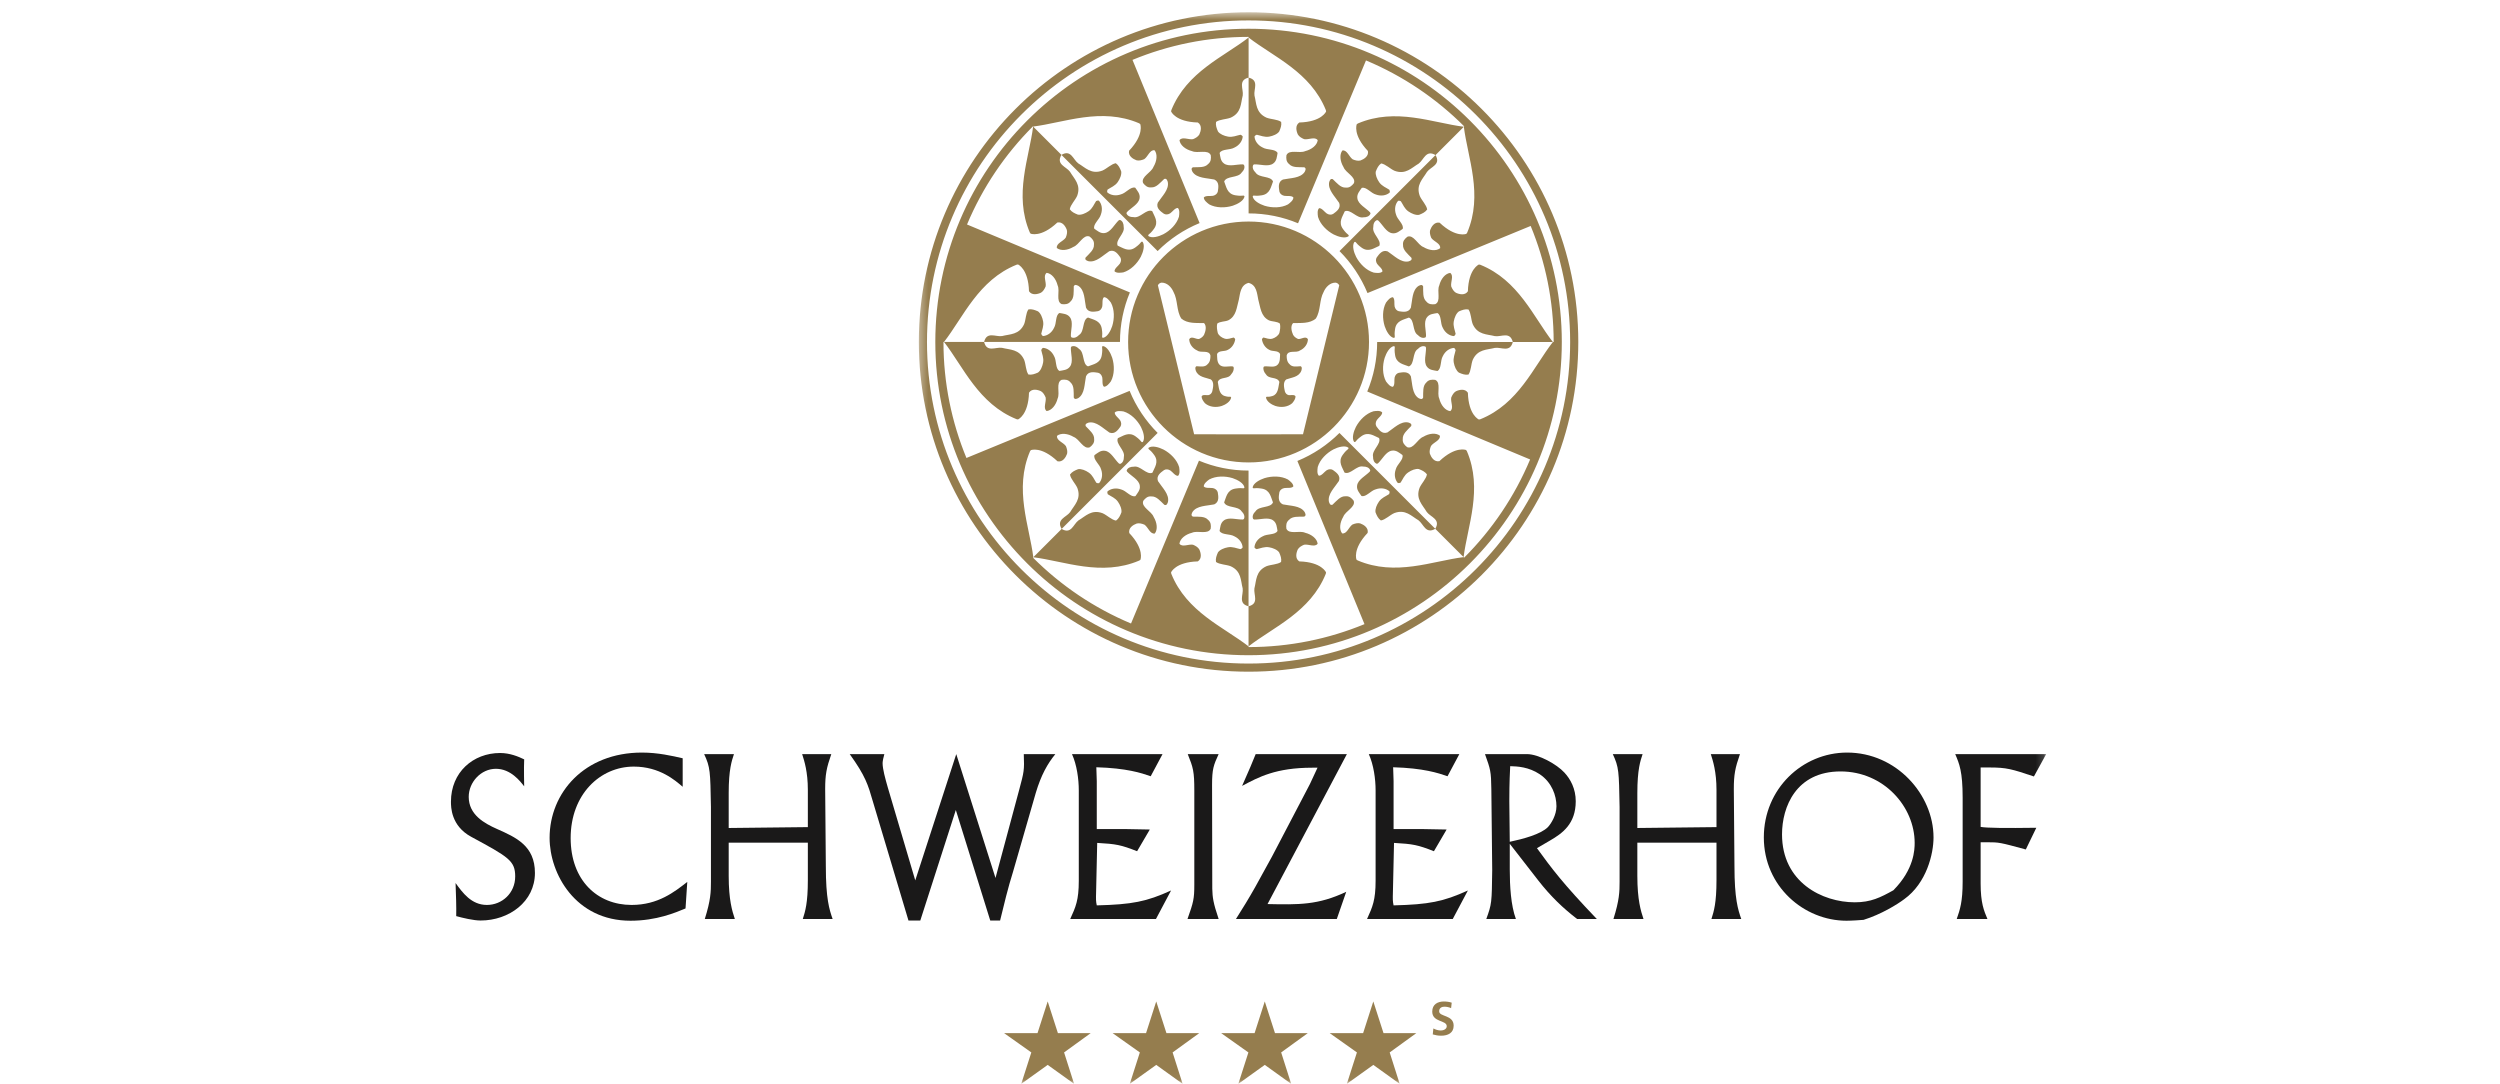 <?xml version="1.0" encoding="UTF-8"?>
<svg width="316px" height="137px" viewBox="0 0 316 137" version="1.1" xmlns="http://www.w3.org/2000/svg" xmlns:xlink="http://www.w3.org/1999/xlink">
    <!-- Generator: Sketch 52.6 (67491) - http://www.bohemiancoding.com/sketch -->
    <title>Moro-Schweizerhof-Logo-Dark</title>
    <desc>Created with Sketch.</desc>
    <defs>
        <polygon id="path-1" points="0.33 0.55 142.827 0.55 142.827 135.956 0.33 135.956"></polygon>
    </defs>
    <g id="Moro-Schweizerhof-Logo-Dark" stroke="none" stroke-width="1" fill="none" fill-rule="evenodd">
        <g id="MO_Schweizerhof_V2_cmyk-Copy-2" transform="translate(57, 1)">
            <path d="M5.681,96.176 C3.798,96.176 2.246,97.866 2.246,99.723 C2.246,101.996 4.24,103.076 5.792,103.769 C8.23,104.85 10.615,105.902 10.615,109.339 C10.615,112.97 7.344,115.353 3.742,115.353 C2.855,115.353 1.469,115.02 0.666,114.798 C0.693,113.745 0.637,111.999 0.583,110.614 C1.469,111.833 2.577,113.385 4.546,113.385 C6.457,113.385 8.121,111.888 8.121,109.783 C8.121,107.787 7.261,107.316 2.55,104.766 C0,103.381 0,100.997 0,100.332 C0,96.619 2.8,94.18 6.208,94.18 C7.455,94.18 8.507,94.624 9.257,94.984 C9.201,96.065 9.257,98.31 9.257,98.393 C8.757,97.755 7.567,96.176 5.681,96.176" id="Fill-1" fill="#1A1919"></path>
            <path d="M29.651,113.828 C28.376,114.355 25.992,115.38 22.694,115.38 C15.739,115.38 12.469,109.449 12.469,104.905 C12.469,99.223 16.848,94.125 24.136,94.125 C26.159,94.125 27.961,94.541 29.291,94.846 L29.291,98.448 C28.348,97.644 26.38,95.898 23.11,95.898 C18.844,95.898 15.131,99.418 15.131,104.932 C15.131,110.253 18.484,113.385 22.834,113.385 C26.186,113.385 28.265,111.722 29.872,110.475 L29.651,113.828" id="Fill-3" fill="#1A1919"></path>
            <path d="M47.385,108.479 C47.385,112.609 47.827,113.967 48.243,115.158 L44.474,115.158 C44.779,114.189 45.112,113.163 45.112,110.253 L45.112,105.515 L35.107,105.515 L35.107,109.699 C35.107,112.748 35.55,114.161 35.883,115.158 L32.087,115.158 C32.836,112.776 32.863,111.722 32.863,110.447 L32.863,100.997 C32.78,96.481 32.78,95.981 32.004,94.319 L35.773,94.319 C35.496,95.15 35.107,96.259 35.107,99.251 L35.107,103.658 L45.112,103.547 L45.112,98.836 C45.112,96.564 44.668,95.177 44.391,94.319 L48.076,94.319 C47.468,96.065 47.302,96.923 47.302,98.725 L47.385,108.479" id="Fill-4" fill="#1A1919"></path>
            <path d="M71.021,109.284 C70.438,111.112 69.883,113.412 69.413,115.353 L68.167,115.353 L63.816,101.385 L59.326,115.353 L57.83,115.353 L53.313,100.249 C52.731,98.227 52.398,97.09 50.403,94.319 L54.782,94.319 C54.671,94.68 54.56,95.234 54.56,95.454 C54.56,96.203 54.891,97.395 55.224,98.559 L58.689,110.281 L63.871,94.319 L68.831,109.976 L71.825,98.836 C72.434,96.564 72.489,96.37 72.406,94.319 L76.397,94.319 C75.398,95.538 74.596,96.979 73.93,99.196 L71.021,109.284" id="Fill-5" fill="#1A1919"></path>
            <path d="M88.449,97.118 C87.255,96.702 85.401,96.092 81.576,95.981 L81.632,97.727 L81.632,103.797 L85.428,103.797 L88.337,103.852 L86.73,106.595 C84.679,105.792 84.097,105.68 81.686,105.543 L81.549,111.694 C81.52,112.748 81.52,112.886 81.632,113.44 C86.092,113.33 87.922,112.97 91.024,111.556 L89.114,115.158 L78.277,115.158 C78.971,113.634 79.359,112.776 79.359,110.336 L79.359,98.919 C79.359,97.45 79.109,95.676 78.5,94.319 L89.945,94.319 L88.449,97.118" id="Fill-6" fill="#1A1919"></path>
            <path d="M96.232,111.334 C96.261,112.443 96.345,113.108 97.036,115.158 L93.101,115.158 C93.85,113.052 93.961,112.609 93.961,110.836 L93.961,98.919 C93.961,96.509 93.822,96.037 93.13,94.319 L97.036,94.319 C96.399,95.704 96.205,96.203 96.205,98.199 L96.232,111.334" id="Fill-7" fill="#1A1919"></path>
            <path d="M103.216,113.274 C107.123,113.357 109.617,113.412 113.164,111.722 L111.973,115.158 L99.225,115.158 C100.056,113.856 100.887,112.498 101.635,111.167 L103.77,107.289 L107.844,99.501 C108.454,98.365 108.619,98.06 109.534,96.037 L108.869,96.037 C104.269,96.037 102.079,97.228 100.001,98.337 C100.75,96.647 101.47,94.984 101.718,94.319 L113.247,94.319 L103.216,113.274" id="Fill-8" fill="#1A1919"></path>
            <path d="M125.967,97.118 C124.773,96.702 122.918,96.092 119.093,95.981 L119.149,97.727 L119.149,103.797 L122.945,103.797 L125.854,103.852 L124.248,106.595 C122.198,105.792 121.615,105.68 119.204,105.543 L119.066,111.694 C119.037,112.748 119.037,112.886 119.149,113.44 C123.61,113.33 125.44,112.97 128.542,111.556 L126.63,115.158 L115.796,115.158 C116.487,113.634 116.876,112.776 116.876,110.336 L116.876,98.919 C116.876,97.45 116.626,95.676 116.016,94.319 L127.461,94.319 L125.967,97.118" id="Fill-9" fill="#1A1919"></path>
            <path d="M133.834,105.404 C135.524,105.043 137.74,104.461 138.655,103.547 C139.071,103.104 139.736,102.023 139.736,100.914 C139.736,99.556 139.154,97.894 137.63,96.868 C136.217,95.926 134.802,95.871 133.888,95.843 C133.861,96.619 133.778,97.699 133.778,100.249 L133.834,105.404 Z M131.506,98.753 C131.477,96.481 131.394,96.259 130.702,94.319 L135.996,94.319 C137.492,94.319 139.792,95.621 140.734,96.647 C141.509,97.477 142.174,98.697 142.174,100.277 C142.174,103.159 140.456,104.351 138.932,105.238 L137.27,106.207 C139.099,108.729 140.513,110.642 144.835,115.158 L142.341,115.158 C140.596,113.8 139.071,112.387 137.409,110.253 L133.834,105.653 L133.834,108.896 C133.834,110.975 133.971,113.44 134.608,115.158 L130.869,115.158 C131.561,113.246 131.561,113.135 131.616,108.979 L131.506,98.753 Z" id="Fill-10" fill="#1A1919"></path>
            <path d="M162.236,108.479 C162.236,112.609 162.68,113.967 163.095,115.158 L159.326,115.158 C159.632,114.189 159.964,113.163 159.964,110.253 L159.964,105.515 L149.96,105.515 L149.96,109.699 C149.96,112.748 150.404,114.161 150.737,115.158 L146.94,115.158 C147.689,112.776 147.716,111.722 147.716,110.447 L147.716,100.997 C147.633,96.481 147.633,95.981 146.856,94.319 L150.626,94.319 C150.348,95.15 149.96,96.259 149.96,99.251 L149.96,103.658 L159.964,103.547 L159.964,98.836 C159.964,96.564 159.521,95.177 159.244,94.319 L162.93,94.319 C162.32,96.065 162.155,96.923 162.155,98.725 L162.236,108.479" id="Fill-11" fill="#1A1919"></path>
            <path d="M185.013,105.543 C185.013,100.969 181.106,96.509 175.647,96.509 C170.021,96.509 168.248,100.997 168.248,104.461 C168.248,110.503 173.318,113.052 177.448,113.052 C179.471,113.052 180.69,112.443 182.325,111.528 C184.959,108.868 185.013,106.374 185.013,105.543 Z M176.395,115.38 C171.047,115.38 165.948,111.057 165.948,104.85 C165.948,98.725 170.797,94.125 176.478,94.125 C182.714,94.125 187.398,99.445 187.398,104.85 C187.398,106.9 186.538,110.614 183.683,112.664 C182.796,113.33 180.773,114.577 178.556,115.269 C178.168,115.297 177.116,115.38 176.395,115.38 Z" id="Fill-12" fill="#1A1919"></path>
            <g id="Group-20" transform="translate(58.811, 0)">
                <mask id="mask-2" fill="white">
                    <use xlink:href="#path-1"></use>
                </mask>
                <g id="Clip-14"></g>
                <path d="M141.275,97.145 C138.448,96.203 137.839,96.009 135.622,96.009 L134.541,96.009 L134.541,103.52 C135.289,103.658 137.672,103.686 141.58,103.63 L140.25,106.374 C136.979,105.487 136.896,105.46 135.345,105.46 L134.541,105.46 L134.541,110.669 C134.541,113.135 134.956,114.105 135.4,115.158 L131.52,115.158 C131.937,113.967 132.268,112.97 132.268,110.447 L132.268,99.834 C132.268,96.536 131.853,95.538 131.327,94.319 L142.827,94.319 L141.275,97.145" id="Fill-13" fill="#1A1919" mask="url(#mask-2)"></path>
                <path d="M53.03,34.726 C52.311,34.703 51.757,35.295 51.502,35.889 C50.922,36.938 51.156,38.261 50.507,39.266 C49.741,39.927 48.608,39.814 47.635,39.837 C47.266,40.224 47.449,40.908 47.635,41.319 C47.773,41.57 48.005,41.729 48.263,41.845 C48.678,41.912 49.212,41.412 49.509,41.867 C49.509,42.483 49.07,43.055 48.49,43.305 C48.005,43.671 47.01,43.169 46.824,43.943 C46.824,44.354 46.874,44.745 47.174,45.017 C47.52,45.451 48.074,45.314 48.587,45.29 C48.817,45.405 48.723,45.678 48.678,45.86 C48.352,46.683 47.449,46.705 46.778,46.957 C46.318,47.299 46.502,48.006 46.594,48.463 C46.665,48.715 46.849,48.897 47.079,48.942 C47.31,48.987 47.752,48.827 47.936,49.078 C47.959,49.421 47.729,49.716 47.52,49.97 C46.941,50.469 46.108,50.54 45.389,50.31 C44.928,50.152 44.324,49.787 44.207,49.263 C44.3,49.009 44.256,49.283 45.02,49.057 C45.784,48.827 45.76,47.915 45.901,47.276 C45.621,46.568 44.602,46.978 44.207,46.316 C43.977,46.067 43.814,45.723 43.907,45.381 L44.001,45.314 C44.529,45.246 45.32,45.541 45.715,45.064 C46.014,44.72 45.969,44.172 45.992,43.74 C45.737,43.237 45.02,43.49 44.58,43.192 C44.092,42.941 43.768,42.414 43.697,41.892 C43.721,41.798 43.791,41.708 43.883,41.662 C44.256,41.729 44.624,41.934 45.04,41.798 C45.389,41.685 45.76,41.434 45.901,41.09 C45.992,40.682 46.059,40.316 45.969,39.904 C45.597,39.608 45.02,39.676 44.58,39.492 C43.535,38.968 43.512,37.828 43.234,36.868 C43.075,36.092 43.027,35.008 42.008,34.756 C40.987,35.008 40.942,36.092 40.781,36.868 C40.502,37.828 40.479,38.968 39.436,39.492 C38.997,39.676 38.42,39.608 38.046,39.904 C37.956,40.316 38.025,40.682 38.118,41.09 C38.257,41.434 38.626,41.685 38.975,41.798 C39.391,41.934 39.761,41.729 40.131,41.662 C40.226,41.708 40.292,41.798 40.317,41.892 C40.246,42.414 39.923,42.941 39.436,43.192 C38.997,43.49 38.278,43.237 38.025,43.74 C38.046,44.172 38,44.72 38.302,45.064 C38.697,45.541 39.482,45.246 40.015,45.314 L40.108,45.381 C40.201,45.723 40.038,46.067 39.807,46.316 C39.414,46.978 38.394,46.568 38.118,47.276 C38.257,47.915 38.231,48.827 38.997,49.057 C39.761,49.283 39.719,49.009 39.807,49.263 C39.691,49.787 39.09,50.152 38.626,50.31 C37.909,50.54 37.075,50.469 36.496,49.97 C36.288,49.716 36.057,49.421 36.08,49.078 C36.263,48.827 36.704,48.987 36.937,48.942 C37.168,48.897 37.353,48.715 37.421,48.463 C37.515,48.006 37.701,47.299 37.238,46.957 C36.566,46.705 35.662,46.683 35.341,45.86 C35.292,45.678 35.2,45.405 35.431,45.29 C35.941,45.314 36.496,45.451 36.846,45.017 C37.145,44.745 37.19,44.354 37.19,43.943 C37.003,43.169 36.011,43.671 35.524,43.305 C34.946,43.055 34.507,42.483 34.507,41.867 C34.807,41.412 35.341,41.912 35.757,41.845 C36.011,41.729 36.241,41.57 36.38,41.319 C36.566,40.908 36.749,40.224 36.38,39.837 C35.408,39.814 34.274,39.927 33.508,39.266 C32.862,38.261 33.094,36.938 32.513,35.889 C32.258,35.295 31.705,34.703 30.986,34.726 C30.801,34.77 30.637,34.862 30.547,35.067 L35.127,53.895 C35.127,53.895 41.985,53.892 42.008,53.896 C42.032,53.892 48.888,53.895 48.888,53.895 L53.469,35.067 C53.374,34.862 53.213,34.77 53.03,34.726 Z M57.232,42.228 C57.232,50.623 50.402,57.452 42.008,57.452 C33.613,57.452 26.783,50.623 26.783,42.228 C26.783,33.832 33.613,27.002 42.008,27.002 C50.402,27.002 57.232,33.832 57.232,42.228 Z M80.572,42.231 C80.572,42.229 80.572,42.228 80.572,42.227 C80.572,37.036 79.534,32.084 77.666,27.56 L57.041,36.043 C56.217,34.043 55.009,32.244 53.504,30.738 L65.638,18.604 C66.364,19.816 65.044,20.072 64.561,20.73 C64.035,21.624 63.129,22.371 63.653,23.778 C63.905,24.351 64.49,24.903 64.586,25.475 C64.337,25.83 63.977,25.988 63.559,26.155 C63.153,26.227 62.613,26.005 62.203,25.719 C61.71,25.375 61.54,24.865 61.256,24.437 C61.137,24.373 61.001,24.357 60.906,24.39 C60.542,24.797 60.409,25.463 60.649,26.122 C60.81,26.765 61.667,27.348 61.491,27.93 C61.118,28.179 60.716,28.575 60.162,28.481 C59.415,28.379 58.938,27.378 58.396,26.871 L58.258,26.818 C57.896,26.941 57.764,27.325 57.771,27.723 C57.592,28.548 58.855,29.34 58.533,30.074 C57.887,30.338 57.169,30.941 56.286,30.295 C55.402,29.65 55.665,29.52 55.381,29.59 C55.06,30.041 55.312,30.894 55.605,31.475 C56.072,32.357 56.886,33.176 57.824,33.456 C58.219,33.512 58.672,33.563 58.927,33.321 C58.961,32.969 58.431,32.617 58.256,32.352 C58.083,32.08 58.061,31.775 58.204,31.545 C58.49,31.16 58.895,30.518 59.595,30.781 C60.415,31.315 61.251,32.231 62.215,32.045 C62.406,31.978 62.712,31.9 62.595,31.588 C62.112,31.079 61.493,30.592 61.53,29.957 C61.478,29.475 61.753,29.182 62.087,28.921 C62.886,28.619 63.383,29.963 64.124,30.234 C64.856,30.674 65.72,30.765 66.221,30.375 C66.317,29.775 65.424,29.543 65.101,29.072 C64.959,28.735 64.88,28.394 64.957,28.092 C65.12,27.64 65.509,27.016 66.159,27.151 C68.227,29.104 69.533,28.56 69.533,28.56 L69.636,28.418 C71.682,23.622 69.71,18.96 69.219,15.023 L69.268,14.975 C65.737,11.443 61.525,8.594 56.85,6.638 L48.263,27.223 C46.339,26.419 44.227,25.975 42.012,25.974 L42.012,8.808 C43.383,9.152 42.631,10.267 42.755,11.073 C43.016,12.076 42.902,13.246 44.268,13.871 C44.851,14.097 45.655,14.074 46.128,14.41 C46.203,14.838 46.06,15.204 45.882,15.618 C45.647,15.956 45.107,16.18 44.615,16.269 C44.024,16.373 43.542,16.133 43.039,16.031 C42.908,16.07 42.803,16.155 42.758,16.246 C42.789,16.79 43.165,17.356 43.801,17.652 C44.369,17.992 45.387,17.799 45.675,18.334 C45.587,18.775 45.583,19.338 45.125,19.664 C44.524,20.121 43.48,19.75 42.739,19.775 L42.602,19.835 C42.433,20.178 42.611,20.543 42.898,20.819 C43.355,21.528 44.807,21.196 45.099,21.942 C44.829,22.586 44.747,23.521 43.667,23.687 C42.586,23.857 42.68,23.579 42.528,23.829 C42.62,24.375 43.402,24.8 44.019,25.003 C44.974,25.297 46.128,25.3 46.989,24.836 C47.308,24.595 47.664,24.312 47.674,23.96 C47.449,23.687 46.825,23.813 46.513,23.749 C46.2,23.68 45.968,23.479 45.906,23.216 C45.838,22.741 45.67,22.001 46.35,21.692 C47.308,21.49 48.547,21.545 49.097,20.733 C49.184,20.551 49.345,20.279 49.042,20.141 C48.34,20.122 47.559,20.215 47.135,19.74 C46.758,19.437 46.745,19.035 46.796,18.614 C47.149,17.836 48.451,18.435 49.166,18.102 C49.994,17.896 50.671,17.349 50.748,16.719 C50.392,16.227 49.597,16.694 49.034,16.59 C48.696,16.452 48.399,16.267 48.24,15.998 C48.036,15.564 47.869,14.848 48.425,14.484 C51.268,14.402 51.808,13.093 51.808,13.093 L51.779,12.921 C49.835,8.083 45.143,6.18 42.012,3.743 L42.012,3.662 C42.01,3.662 42.009,3.662 42.006,3.662 C36.813,3.662 31.861,4.7 27.335,6.569 L35.819,27.197 C33.819,28.021 32.019,29.23 30.514,30.735 L18.357,18.578 C19.569,17.853 19.826,19.172 20.484,19.655 C21.378,20.18 22.125,21.087 23.532,20.563 C24.103,20.313 24.656,19.728 25.226,19.631 C25.583,19.881 25.741,20.24 25.908,20.659 C25.98,21.065 25.758,21.603 25.472,22.013 C25.128,22.505 24.618,22.676 24.19,22.959 C24.126,23.079 24.112,23.216 24.144,23.311 C24.551,23.674 25.216,23.808 25.875,23.567 C26.518,23.407 27.1,22.55 27.682,22.725 C27.931,23.099 28.327,23.501 28.233,24.054 C28.132,24.801 27.131,25.278 26.626,25.82 L26.571,25.958 C26.694,26.32 27.078,26.452 27.477,26.444 C28.3,26.624 29.092,25.362 29.826,25.683 C30.091,26.33 30.693,27.049 30.048,27.929 C29.403,28.814 29.273,28.551 29.343,28.835 C29.794,29.155 30.646,28.903 31.227,28.611 C32.11,28.145 32.927,27.332 33.208,26.393 C33.264,25.998 33.315,25.545 33.074,25.29 C32.721,25.256 32.37,25.786 32.103,25.961 C31.832,26.134 31.527,26.156 31.297,26.013 C30.912,25.727 30.271,25.322 30.532,24.622 C31.069,23.803 31.984,22.966 31.798,22.002 C31.731,21.811 31.652,21.505 31.341,21.623 C30.83,22.104 30.344,22.723 29.708,22.686 C29.228,22.738 28.933,22.464 28.674,22.131 C28.372,21.331 29.716,20.834 29.985,20.093 C30.427,19.361 30.518,18.497 30.127,17.995 C29.527,17.899 29.296,18.792 28.823,19.116 C28.487,19.258 28.146,19.336 27.844,19.261 C27.393,19.097 26.768,18.708 26.904,18.057 C28.856,15.99 28.313,14.683 28.313,14.683 L28.171,14.582 C23.374,12.534 18.711,14.506 14.776,14.997 L14.857,15.078 L14.75,14.972 C11.223,18.5 8.377,22.707 6.421,27.377 L27.006,35.964 C26.201,37.891 25.754,40.005 25.753,42.222 L8.578,42.222 C8.922,40.852 10.036,41.603 10.843,41.479 C11.847,41.219 13.016,41.332 13.641,39.968 C13.867,39.386 13.845,38.581 14.18,38.109 C14.609,38.034 14.975,38.176 15.389,38.355 C15.727,38.59 15.95,39.128 16.038,39.62 C16.143,40.212 15.903,40.693 15.801,41.196 C15.84,41.326 15.926,41.432 16.016,41.477 C16.56,41.446 17.126,41.071 17.422,40.435 C17.763,39.866 17.568,38.848 18.104,38.562 C18.545,38.649 19.109,38.653 19.434,39.111 C19.891,39.711 19.52,40.756 19.546,41.496 L19.605,41.633 C19.948,41.802 20.313,41.623 20.59,41.336 C21.299,40.881 20.966,39.428 21.712,39.137 C22.355,39.407 23.291,39.489 23.457,40.568 C23.627,41.649 23.349,41.555 23.599,41.707 C24.145,41.615 24.57,40.834 24.773,40.216 C25.067,39.262 25.07,38.109 24.606,37.247 C24.366,36.928 24.082,36.572 23.731,36.562 C23.457,36.788 23.584,37.41 23.518,37.723 C23.449,38.037 23.249,38.268 22.986,38.33 C22.511,38.399 21.771,38.567 21.461,37.887 C21.261,36.928 21.316,35.689 20.504,35.139 C20.321,35.051 20.048,34.891 19.912,35.194 C19.892,35.896 19.985,36.677 19.51,37.1 C19.207,37.478 18.805,37.492 18.385,37.439 C17.606,37.088 18.205,35.785 17.872,35.07 C17.666,34.242 17.12,33.566 16.489,33.488 C15.997,33.844 16.464,34.64 16.36,35.202 C16.221,35.539 16.036,35.837 15.769,35.996 C15.334,36.2 14.618,36.366 14.254,35.811 C14.171,32.968 12.863,32.428 12.863,32.428 L12.692,32.457 C7.853,34.401 5.95,39.092 3.513,42.222 L3.443,42.222 C3.443,42.224 3.443,42.225 3.443,42.227 C3.443,47.416 4.48,52.366 6.346,56.888 L26.972,48.406 C27.797,50.41 29.007,52.214 30.515,53.722 L18.382,65.856 C17.656,64.643 18.975,64.387 19.458,63.729 C19.984,62.835 20.89,62.089 20.368,60.682 C20.116,60.11 19.531,59.557 19.435,58.986 C19.684,58.631 20.044,58.472 20.462,58.305 C20.868,58.233 21.407,58.455 21.817,58.741 C22.309,59.085 22.48,59.594 22.763,60.022 C22.883,60.087 23.019,60.102 23.114,60.069 C23.477,59.662 23.611,58.997 23.371,58.337 C23.21,57.695 22.353,57.113 22.528,56.531 C22.902,56.281 23.305,55.885 23.858,55.98 C24.605,56.081 25.081,57.082 25.623,57.588 L25.762,57.641 C26.124,57.519 26.255,57.135 26.248,56.736 C26.428,55.912 25.165,55.121 25.487,54.387 C26.133,54.123 26.852,53.519 27.733,54.165 C28.617,54.809 28.354,54.939 28.639,54.87 C28.959,54.419 28.707,53.566 28.414,52.986 C27.948,52.103 27.135,51.285 26.197,51.005 C25.802,50.949 25.348,50.898 25.094,51.138 C25.059,51.492 25.59,51.842 25.764,52.109 C25.938,52.381 25.959,52.686 25.817,52.916 C25.53,53.301 25.126,53.943 24.426,53.68 C23.606,53.144 22.769,52.229 21.806,52.414 C21.614,52.481 21.308,52.561 21.426,52.872 C21.908,53.383 22.527,53.868 22.49,54.504 C22.542,54.986 22.268,55.279 21.934,55.539 C21.134,55.842 20.637,54.498 19.895,54.227 C19.164,53.787 18.3,53.695 17.799,54.086 C17.703,54.686 18.596,54.918 18.92,55.389 C19.061,55.725 19.14,56.067 19.064,56.369 C18.9,56.82 18.512,57.444 17.861,57.31 C15.793,55.356 14.487,55.9 14.487,55.9 L14.385,56.042 C12.338,60.838 14.31,65.501 14.8,69.437 L18.382,65.856 L14.753,69.485 C18.279,73.011 22.485,75.856 27.151,77.811 L35.737,57.227 C37.666,58.034 39.783,58.481 42.005,58.481 L42.005,75.635 C40.634,75.292 41.385,74.177 41.262,73.37 C41.001,72.367 41.115,71.197 39.749,70.573 C39.167,70.347 38.364,70.369 37.891,70.033 C37.816,69.605 37.959,69.239 38.137,68.826 C38.372,68.487 38.911,68.263 39.403,68.176 C39.994,68.071 40.475,68.311 40.977,68.412 C41.108,68.373 41.214,68.287 41.259,68.197 C41.228,67.653 40.852,67.087 40.216,66.791 C39.648,66.45 38.631,66.645 38.343,66.109 C38.431,65.669 38.435,65.104 38.893,64.78 C39.493,64.324 40.538,64.694 41.278,64.668 L41.415,64.608 C41.584,64.266 41.405,63.901 41.118,63.624 C40.663,62.915 39.211,63.248 38.919,62.501 C39.189,61.858 39.271,60.923 40.35,60.757 C41.431,60.588 41.337,60.865 41.489,60.615 C41.396,60.069 40.615,59.644 39.998,59.44 C39.044,59.147 37.891,59.143 37.029,59.608 C36.71,59.848 36.354,60.133 36.344,60.483 C36.569,60.757 37.193,60.63 37.505,60.695 C37.819,60.764 38.051,60.965 38.112,61.228 C38.181,61.703 38.349,62.442 37.668,62.753 C36.71,62.953 35.471,62.897 34.921,63.71 C34.834,63.893 34.673,64.166 34.976,64.302 C35.678,64.322 36.459,64.229 36.882,64.704 C37.26,65.007 37.274,65.409 37.221,65.829 C36.869,66.608 35.567,66.009 34.852,66.342 C34.024,66.547 33.347,67.094 33.27,67.725 C33.626,68.218 34.421,67.749 34.984,67.854 C35.322,67.992 35.619,68.177 35.778,68.445 C35.982,68.879 36.149,69.596 35.593,69.961 C32.75,70.042 32.21,71.35 32.21,71.35 L32.239,71.522 C34.183,76.361 38.875,78.264 42.005,80.7 L42.005,80.791 C42.006,80.791 42.006,80.791 42.006,80.791 C47.192,80.791 52.139,79.756 56.66,77.891 L48.177,57.266 C50.182,56.443 51.986,55.234 53.495,53.727 L69.257,69.489 C72.789,65.96 75.637,61.75 77.595,57.076 L57.01,48.489 C57.815,46.563 58.261,44.449 58.262,42.231 L75.406,42.231 C75.061,43.601 73.947,42.85 73.141,42.973 C72.137,43.233 70.968,43.12 70.343,44.485 C70.116,45.068 70.139,45.873 69.803,46.346 C69.375,46.42 69.009,46.278 68.596,46.1 C68.258,45.864 68.033,45.325 67.946,44.833 C67.84,44.241 68.081,43.76 68.182,43.257 C68.143,43.127 68.058,43.02 67.968,42.976 C67.424,43.007 66.858,43.383 66.561,44.019 C66.221,44.587 66.415,45.606 65.879,45.893 C65.44,45.805 64.875,45.8 64.55,45.342 C64.093,44.743 64.463,43.697 64.438,42.956 L64.379,42.82 C64.035,42.651 63.671,42.829 63.394,43.116 C62.685,43.572 63.018,45.026 62.271,45.317 C61.628,45.047 60.693,44.965 60.527,43.885 C60.357,42.803 60.635,42.897 60.385,42.746 C59.839,42.838 59.414,43.62 59.21,44.237 C58.917,45.192 58.914,46.346 59.378,47.207 C59.619,47.526 59.902,47.882 60.253,47.892 C60.527,47.667 60.4,47.044 60.465,46.732 C60.534,46.417 60.735,46.186 60.998,46.125 C61.473,46.055 62.212,45.888 62.523,46.568 C62.723,47.526 62.668,48.765 63.481,49.315 C63.663,49.403 63.935,49.564 64.072,49.26 C64.092,48.558 63.999,47.777 64.474,47.354 C64.776,46.976 65.179,46.963 65.599,47.015 C66.378,47.366 65.778,48.669 66.112,49.383 C66.317,50.212 66.864,50.888 67.494,50.966 C67.987,50.61 67.52,49.814 67.624,49.252 C67.763,48.914 67.947,48.617 68.215,48.458 C68.65,48.254 69.366,48.087 69.73,48.643 C69.812,51.486 71.12,52.026 71.12,52.026 L71.292,51.997 C76.131,50.053 78.034,45.362 80.47,42.231 L80.572,42.231 Z M69.187,69.419 L65.606,65.838 C64.393,66.564 64.136,65.245 63.48,64.761 C62.586,64.237 61.838,63.329 60.431,63.853 C59.859,64.105 59.306,64.69 58.734,64.787 C58.379,64.537 58.22,64.177 58.054,63.759 C57.982,63.353 58.204,62.814 58.49,62.403 C58.834,61.91 59.345,61.74 59.772,61.456 C59.836,61.337 59.852,61.201 59.819,61.106 C59.412,60.743 58.746,60.609 58.087,60.849 C57.445,61.01 56.862,61.867 56.28,61.693 C56.031,61.318 55.635,60.916 55.729,60.363 C55.83,59.615 56.831,59.138 57.338,58.597 L57.391,58.458 C57.268,58.096 56.885,57.964 56.486,57.971 C55.662,57.793 54.87,59.055 54.136,58.733 C53.871,58.087 53.269,57.368 53.915,56.488 C54.56,55.602 54.69,55.865 54.62,55.581 C54.169,55.26 53.315,55.512 52.734,55.805 C51.852,56.273 51.034,57.086 50.753,58.023 C50.698,58.419 50.647,58.872 50.888,59.127 C51.24,59.161 51.592,58.631 51.858,58.456 C52.128,58.283 52.434,58.262 52.664,58.404 C53.049,58.691 53.691,59.095 53.429,59.796 C52.894,60.615 51.978,61.451 52.164,62.415 C52.231,62.606 52.309,62.912 52.621,62.795 C53.13,62.312 53.618,61.694 54.253,61.73 C54.734,61.678 55.027,61.953 55.289,62.287 C55.59,63.086 54.246,63.583 53.976,64.325 C53.535,65.056 53.444,65.921 53.834,66.421 C54.435,66.517 54.666,65.624 55.138,65.301 C55.475,65.159 55.816,65.08 56.118,65.157 C56.569,65.32 57.194,65.709 57.058,66.359 C55.106,68.427 55.649,69.734 55.649,69.734 L55.792,69.836 C60.587,71.882 65.251,69.911 69.187,69.419 Z M81.601,42.227 C81.601,64.059 63.839,81.82 42.006,81.82 C20.173,81.82 2.413,64.059 2.413,42.227 C2.413,20.394 20.173,2.633 42.006,2.633 C63.839,2.633 81.601,20.394 81.601,42.227 Z M42.005,80.7 C45.135,78.264 49.827,76.361 51.771,71.522 L51.8,71.35 C51.8,71.35 51.26,70.042 48.417,69.961 C47.861,69.596 48.028,68.879 48.231,68.445 C48.391,68.177 48.688,67.992 49.025,67.854 C49.589,67.749 50.384,68.218 50.74,67.725 C50.663,67.094 49.986,66.547 49.158,66.342 C48.442,66.009 47.141,66.608 46.788,65.829 C46.737,65.409 46.75,65.007 47.128,64.704 C47.552,64.229 48.332,64.322 49.034,64.302 C49.337,64.166 49.177,63.893 49.089,63.71 C48.539,62.897 47.3,62.953 46.343,62.753 C45.662,62.442 45.831,61.703 45.899,61.228 C45.961,60.965 46.191,60.764 46.506,60.695 C46.818,60.63 47.441,60.757 47.667,60.483 C47.656,60.133 47.3,59.848 46.981,59.608 C46.119,59.143 44.966,59.147 44.011,59.44 C43.394,59.644 42.612,60.069 42.52,60.615 C42.672,60.865 42.578,60.588 43.66,60.757 C44.739,60.923 44.821,61.858 45.092,62.501 C44.799,63.248 43.347,62.915 42.891,63.624 C42.604,63.901 42.425,64.266 42.594,64.608 L42.731,64.668 C43.471,64.694 44.517,64.324 45.117,64.78 C45.575,65.104 45.58,65.669 45.667,66.109 C45.38,66.645 44.362,66.45 43.793,66.791 C43.158,67.087 42.781,67.653 42.75,68.197 C42.794,68.287 42.901,68.373 43.032,68.412 C43.535,68.311 44.015,68.071 44.607,68.176 C45.1,68.263 45.639,68.487 45.874,68.826 C46.053,69.239 46.194,69.605 46.119,70.033 C45.647,70.369 44.843,70.347 44.26,70.573 C42.895,71.197 43.008,72.367 42.747,73.37 C42.624,74.177 43.375,75.292 42.005,75.635 L42.005,80.7 Z M42.009,0.55 C64.989,0.55 83.685,19.244 83.685,42.226 C83.685,65.207 64.989,83.903 42.009,83.903 C19.026,83.903 0.33,65.207 0.33,42.226 C0.33,19.244 19.026,0.55 42.009,0.55 Z M42.009,1.579 C19.594,1.579 1.36,19.813 1.36,42.226 C1.36,64.639 19.594,82.874 42.009,82.874 C64.421,82.874 82.656,64.639 82.656,42.226 C82.656,19.813 64.421,1.579 42.009,1.579 Z M42.012,3.743 C38.881,6.18 34.191,8.083 32.246,12.921 L32.218,13.093 C32.218,13.093 32.758,14.402 35.6,14.484 C36.157,14.848 35.99,15.564 35.786,15.998 C35.627,16.267 35.33,16.452 34.992,16.59 C34.429,16.694 33.633,16.227 33.277,16.719 C33.355,17.349 34.032,17.896 34.86,18.102 C35.575,18.435 36.877,17.836 37.229,18.614 C37.282,19.035 37.267,19.437 36.89,19.74 C36.466,20.215 35.686,20.122 34.983,20.141 C34.68,20.279 34.841,20.551 34.929,20.733 C35.478,21.545 36.718,21.49 37.675,21.692 C38.356,22.001 38.187,22.741 38.12,23.216 C38.057,23.479 37.826,23.68 37.512,23.749 C37.2,23.813 36.577,23.687 36.351,23.96 C36.362,24.312 36.718,24.595 37.036,24.836 C37.899,25.3 39.052,25.297 40.006,25.003 C40.624,24.8 41.404,24.375 41.497,23.829 C41.345,23.579 41.439,23.857 40.357,23.687 C39.279,23.521 39.197,22.586 38.925,21.942 C39.219,21.196 40.67,21.528 41.126,20.819 C41.412,20.543 41.592,20.178 41.423,19.835 L41.286,19.775 C40.545,19.75 39.5,20.121 38.901,19.664 C38.442,19.338 38.437,18.775 38.351,18.334 C38.637,17.799 39.655,17.992 40.224,17.652 C40.86,17.356 41.236,16.79 41.267,16.246 C41.222,16.155 41.116,16.07 40.985,16.031 C40.482,16.133 40.001,16.373 39.41,16.269 C38.918,16.18 38.38,15.956 38.143,15.618 C37.966,15.204 37.823,14.838 37.899,14.41 C38.37,14.074 39.175,14.097 39.757,13.871 C41.122,13.246 41.009,12.076 41.27,11.073 C41.393,10.267 40.642,9.152 42.012,8.808 L42.012,3.743 Z M3.513,42.222 C5.95,45.353 7.853,50.045 12.692,51.989 L12.863,52.017 C12.863,52.017 14.171,51.478 14.254,48.635 C14.618,48.079 15.334,48.246 15.769,48.45 C16.036,48.609 16.221,48.906 16.36,49.244 C16.464,49.807 15.997,50.602 16.489,50.958 C17.12,50.881 17.666,50.205 17.872,49.376 C18.205,48.661 17.606,47.359 18.385,47.007 C18.805,46.955 19.207,46.968 19.51,47.346 C19.985,47.77 19.892,48.551 19.912,49.253 C20.048,49.555 20.321,49.394 20.504,49.307 C21.316,48.757 21.261,47.518 21.461,46.561 C21.771,45.881 22.511,46.048 22.986,46.116 C23.249,46.178 23.449,46.41 23.518,46.724 C23.584,47.036 23.457,47.66 23.731,47.884 C24.082,47.874 24.366,47.518 24.606,47.199 C25.07,46.338 25.067,45.184 24.773,44.229 C24.57,43.612 24.145,42.83 23.599,42.738 C23.349,42.89 23.627,42.797 23.457,43.878 C23.291,44.957 22.355,45.039 21.712,45.309 C20.966,45.017 21.299,43.565 20.59,43.108 C20.313,42.822 19.948,42.644 19.605,42.813 L19.546,42.95 C19.52,43.689 19.891,44.734 19.434,45.335 C19.109,45.794 18.545,45.798 18.104,45.886 C17.568,45.598 17.763,44.58 17.422,44.011 C17.126,43.376 16.56,43 16.016,42.968 C15.926,43.012 15.84,43.119 15.801,43.25 C15.903,43.752 16.143,44.234 16.038,44.825 C15.95,45.317 15.727,45.857 15.389,46.092 C14.975,46.27 14.609,46.412 14.18,46.338 C13.845,45.865 13.867,45.061 13.641,44.479 C13.016,43.113 11.847,43.226 10.843,42.965 C10.036,42.842 8.922,43.593 8.578,42.222 L3.513,42.222 Z M80.47,42.231 C78.034,39.099 76.131,34.409 71.292,32.464 L71.12,32.436 C71.12,32.436 69.812,32.975 69.73,35.818 C69.366,36.374 68.65,36.208 68.215,36.003 C67.947,35.844 67.763,35.547 67.624,35.21 C67.52,34.647 67.987,33.852 67.494,33.495 C66.864,33.573 66.317,34.25 66.112,35.078 C65.778,35.792 66.378,37.096 65.599,37.447 C65.179,37.499 64.776,37.485 64.474,37.107 C63.999,36.684 64.092,35.904 64.072,35.2 C63.935,34.898 63.663,35.059 63.481,35.147 C62.668,35.696 62.723,36.936 62.523,37.893 C62.212,38.573 61.473,38.406 60.998,38.338 C60.735,38.275 60.534,38.044 60.465,37.731 C60.4,37.418 60.527,36.794 60.253,36.569 C59.902,36.58 59.619,36.936 59.378,37.254 C58.914,38.117 58.917,39.27 59.21,40.224 C59.414,40.841 59.839,41.623 60.385,41.715 C60.635,41.563 60.357,41.657 60.527,40.575 C60.693,39.497 61.628,39.415 62.271,39.144 C63.018,39.436 62.685,40.888 63.394,41.344 C63.671,41.631 64.035,41.81 64.379,41.64 L64.438,41.504 C64.463,40.763 64.093,39.719 64.55,39.119 C64.875,38.66 65.44,38.656 65.879,38.569 C66.415,38.855 66.221,39.873 66.561,40.441 C66.858,41.078 67.424,41.454 67.968,41.484 C68.058,41.44 68.143,41.334 68.182,41.204 C68.081,40.701 67.84,40.219 67.946,39.628 C68.033,39.136 68.258,38.598 68.596,38.361 C69.009,38.184 69.375,38.041 69.803,38.117 C70.139,38.588 70.116,39.394 70.343,39.975 C70.968,41.34 72.137,41.227 73.141,41.487 C73.947,41.611 75.061,40.86 75.406,42.231 L80.47,42.231 Z M14.8,69.437 C18.737,69.928 23.4,71.9 28.196,69.853 L28.338,69.752 C28.338,69.752 28.881,68.445 26.929,66.378 C26.793,65.726 27.418,65.338 27.87,65.175 C28.171,65.098 28.513,65.177 28.849,65.318 C29.321,65.642 29.552,66.536 30.153,66.439 C30.544,65.938 30.452,65.073 30.011,64.343 C29.741,63.602 28.397,63.105 28.699,62.305 C28.96,61.971 29.253,61.695 29.735,61.749 C30.37,61.712 30.857,62.331 31.367,62.813 C31.678,62.931 31.756,62.624 31.824,62.433 C32.009,61.47 31.094,60.632 30.559,59.814 C30.297,59.114 30.939,58.709 31.323,58.421 C31.553,58.279 31.859,58.301 32.129,58.475 C32.396,58.649 32.747,59.18 33.1,59.145 C33.341,58.889 33.29,58.437 33.234,58.042 C32.954,57.104 32.136,56.291 31.253,55.823 C30.672,55.531 29.819,55.278 29.367,55.6 C29.298,55.884 29.428,55.621 30.073,56.506 C30.719,57.386 30.116,58.106 29.852,58.752 C29.117,59.073 28.326,57.81 27.501,57.99 C27.103,57.983 26.719,58.114 26.596,58.476 L26.651,58.615 C27.156,59.156 28.157,59.633 28.258,60.38 C28.353,60.934 27.957,61.336 27.707,61.71 C27.126,61.885 26.544,61.028 25.9,60.867 C25.242,60.627 24.576,60.761 24.168,61.123 C24.136,61.218 24.151,61.356 24.215,61.475 C24.642,61.758 25.153,61.929 25.497,62.421 C25.783,62.831 26.006,63.371 25.933,63.777 C25.767,64.195 25.608,64.554 25.253,64.804 C24.681,64.707 24.128,64.123 23.557,63.871 C22.15,63.347 21.403,64.254 20.508,64.779 C19.851,65.263 19.594,66.582 18.382,65.856 L14.8,69.437 Z M69.219,15.022 C65.282,14.531 60.62,12.561 55.823,14.606 L55.682,14.709 C55.682,14.709 55.138,16.015 57.091,18.083 C57.227,18.733 56.602,19.122 56.15,19.285 C55.849,19.363 55.508,19.283 55.171,19.142 C54.699,18.817 54.468,17.925 53.867,18.02 C53.476,18.522 53.568,19.387 54.009,20.118 C54.278,20.859 55.623,21.356 55.322,22.156 C55.061,22.49 54.767,22.764 54.285,22.711 C53.649,22.748 53.164,22.13 52.653,21.647 C52.342,21.53 52.264,21.836 52.197,22.028 C52.011,22.99 52.927,23.828 53.461,24.647 C53.723,25.347 53.081,25.751 52.697,26.04 C52.467,26.18 52.162,26.16 51.892,25.986 C51.625,25.811 51.273,25.281 50.921,25.315 C50.679,25.571 50.731,26.023 50.786,26.418 C51.068,27.357 51.885,28.17 52.767,28.637 C53.347,28.929 54.2,29.181 54.652,28.861 C54.721,28.576 54.592,28.839 53.946,27.954 C53.302,27.074 53.905,26.355 54.168,25.708 C54.903,25.388 55.695,26.649 56.518,26.47 C56.916,26.477 57.301,26.347 57.424,25.983 L57.369,25.845 C56.863,25.303 55.863,24.827 55.762,24.08 C55.667,23.526 56.063,23.123 56.313,22.751 C56.894,22.575 57.477,23.432 58.119,23.593 C58.778,23.833 59.444,23.699 59.851,23.336 C59.883,23.241 59.869,23.105 59.804,22.985 C59.377,22.702 58.866,22.53 58.523,22.039 C58.237,21.629 58.015,21.09 58.087,20.682 C58.254,20.265 58.412,19.905 58.767,19.657 C59.339,19.752 59.892,20.338 60.463,20.589 C61.87,21.112 62.617,20.205 63.511,19.68 C64.168,19.197 64.426,17.878 65.638,18.603 L69.219,15.022 Z M14.776,14.997 C14.285,18.934 12.313,23.596 14.359,28.393 L14.461,28.534 C14.461,28.534 15.767,29.078 17.836,27.125 C18.486,26.99 18.875,27.615 19.038,28.066 C19.115,28.368 19.036,28.709 18.894,29.045 C18.571,29.517 17.677,29.749 17.774,30.349 C18.275,30.74 19.139,30.649 19.87,30.207 C20.611,29.938 21.109,28.593 21.908,28.895 C22.242,29.156 22.517,29.45 22.464,29.931 C22.5,30.567 21.883,31.053 21.4,31.563 C21.282,31.874 21.589,31.953 21.78,32.02 C22.743,32.206 23.58,31.29 24.398,30.756 C25.1,30.493 25.503,31.135 25.791,31.52 C25.933,31.749 25.912,32.055 25.739,32.325 C25.564,32.593 25.034,32.944 25.068,33.297 C25.323,33.537 25.775,33.486 26.172,33.43 C27.109,33.149 27.922,32.332 28.389,31.449 C28.683,30.868 28.934,30.015 28.614,29.564 C28.329,29.495 28.592,29.625 27.707,30.269 C26.827,30.915 26.108,30.312 25.461,30.049 C25.139,29.314 26.402,28.523 26.224,27.698 C26.23,27.299 26.099,26.916 25.737,26.793 L25.598,26.847 C25.056,27.353 24.58,28.353 23.832,28.455 C23.279,28.55 22.877,28.154 22.502,27.904 C22.327,27.323 23.185,26.741 23.346,26.097 C23.586,25.438 23.452,24.772 23.089,24.365 C22.994,24.332 22.858,24.347 22.738,24.412 C22.455,24.839 22.283,25.349 21.792,25.694 C21.381,25.98 20.843,26.202 20.436,26.13 C20.018,25.964 19.658,25.805 19.408,25.45 C19.505,24.878 20.09,24.325 20.342,23.753 C20.866,22.346 19.958,21.6 19.434,20.705 C18.95,20.047 17.631,19.791 18.357,18.578 L14.776,14.997 Z M65.606,65.838 C66.331,64.626 65.012,64.368 64.529,63.711 C64.004,62.817 63.097,62.07 63.621,60.663 C63.871,60.092 64.457,59.539 64.553,58.968 C64.304,58.612 63.944,58.454 63.526,58.287 C63.119,58.215 62.58,58.437 62.17,58.723 C61.679,59.066 61.508,59.578 61.224,60.004 C61.104,60.069 60.969,60.083 60.874,60.051 C60.51,59.644 60.377,58.978 60.616,58.32 C60.778,57.676 61.635,57.094 61.459,56.514 C61.087,56.263 60.685,55.867 60.129,55.962 C59.382,56.062 58.906,57.063 58.365,57.569 L58.226,57.624 C57.863,57.501 57.732,57.116 57.74,56.718 C57.56,55.895 58.822,55.103 58.501,54.368 C57.854,54.104 57.135,53.502 56.255,54.146 C55.37,54.792 55.634,54.922 55.348,54.852 C55.028,54.401 55.28,53.548 55.573,52.966 C56.039,52.085 56.852,51.268 57.791,50.986 C58.186,50.931 58.639,50.88 58.894,51.121 C58.928,51.473 58.398,51.825 58.223,52.092 C58.05,52.361 58.029,52.667 58.17,52.898 C58.458,53.281 58.862,53.923 59.563,53.661 C60.382,53.127 61.219,52.211 62.182,52.397 C62.374,52.464 62.68,52.542 62.562,52.853 C62.078,53.363 61.461,53.85 61.498,54.485 C61.445,54.967 61.719,55.262 62.053,55.522 C62.853,55.823 63.351,54.479 64.092,54.209 C64.823,53.768 65.687,53.676 66.188,54.068 C66.285,54.668 65.392,54.899 65.067,55.371 C64.926,55.708 64.847,56.049 64.924,56.35 C65.087,56.802 65.476,57.427 66.126,57.291 C68.195,55.338 69.5,55.882 69.5,55.882 L69.603,56.024 C71.649,60.82 69.678,65.482 69.187,69.419 L65.606,65.838 Z" id="Fill-15" fill="#957D4E" mask="url(#mask-2)"></path>
                <polyline id="Fill-16" fill="#957D4E" mask="url(#mask-2)" points="52.267 129.591 56.487 129.591 57.775 125.581 59.066 129.591 63.208 129.591 59.845 132.027 61.11 136 57.775 133.601 54.431 136 55.704 132.027 52.267 129.591"></polyline>
                <polyline id="Fill-17" fill="#957D4E" mask="url(#mask-2)" points="38.548 129.591 42.769 129.591 44.057 125.581 45.348 129.591 49.489 129.591 46.128 132.027 47.393 136 44.057 133.601 40.713 136 41.987 132.027 38.548 129.591"></polyline>
                <polyline id="Fill-18" fill="#957D4E" mask="url(#mask-2)" points="24.828 129.591 29.049 129.591 30.337 125.581 31.627 129.591 35.769 129.591 32.407 132.027 33.672 136 30.337 133.601 26.993 136 28.266 132.027 24.828 129.591"></polyline>
                <polyline id="Fill-19" fill="#957D4E" mask="url(#mask-2)" points="11.111 129.591 15.33 129.591 16.618 125.581 17.909 129.591 22.05 129.591 18.689 132.027 19.955 136 16.618 133.601 13.274 136 14.548 132.027 11.111 129.591"></polyline>
            </g>
            <path d="M126.419,126.426 C126.155,126.312 125.862,126.246 125.568,126.246 C125.28,126.246 124.91,126.373 124.91,126.828 C124.91,127.553 126.742,127.247 126.742,128.649 C126.742,129.565 126.018,129.912 125.173,129.912 C124.717,129.912 124.514,129.853 124.1,129.751 L124.178,128.996 C124.466,129.152 124.796,129.254 125.125,129.254 C125.443,129.254 125.868,129.092 125.868,128.714 C125.868,127.918 124.035,128.248 124.035,126.864 C124.035,125.929 124.76,125.588 125.496,125.588 C125.856,125.588 126.191,125.635 126.497,125.738 L126.419,126.426" id="Fill-21" fill="#957D4E"></path>
        </g>
    </g>
</svg>